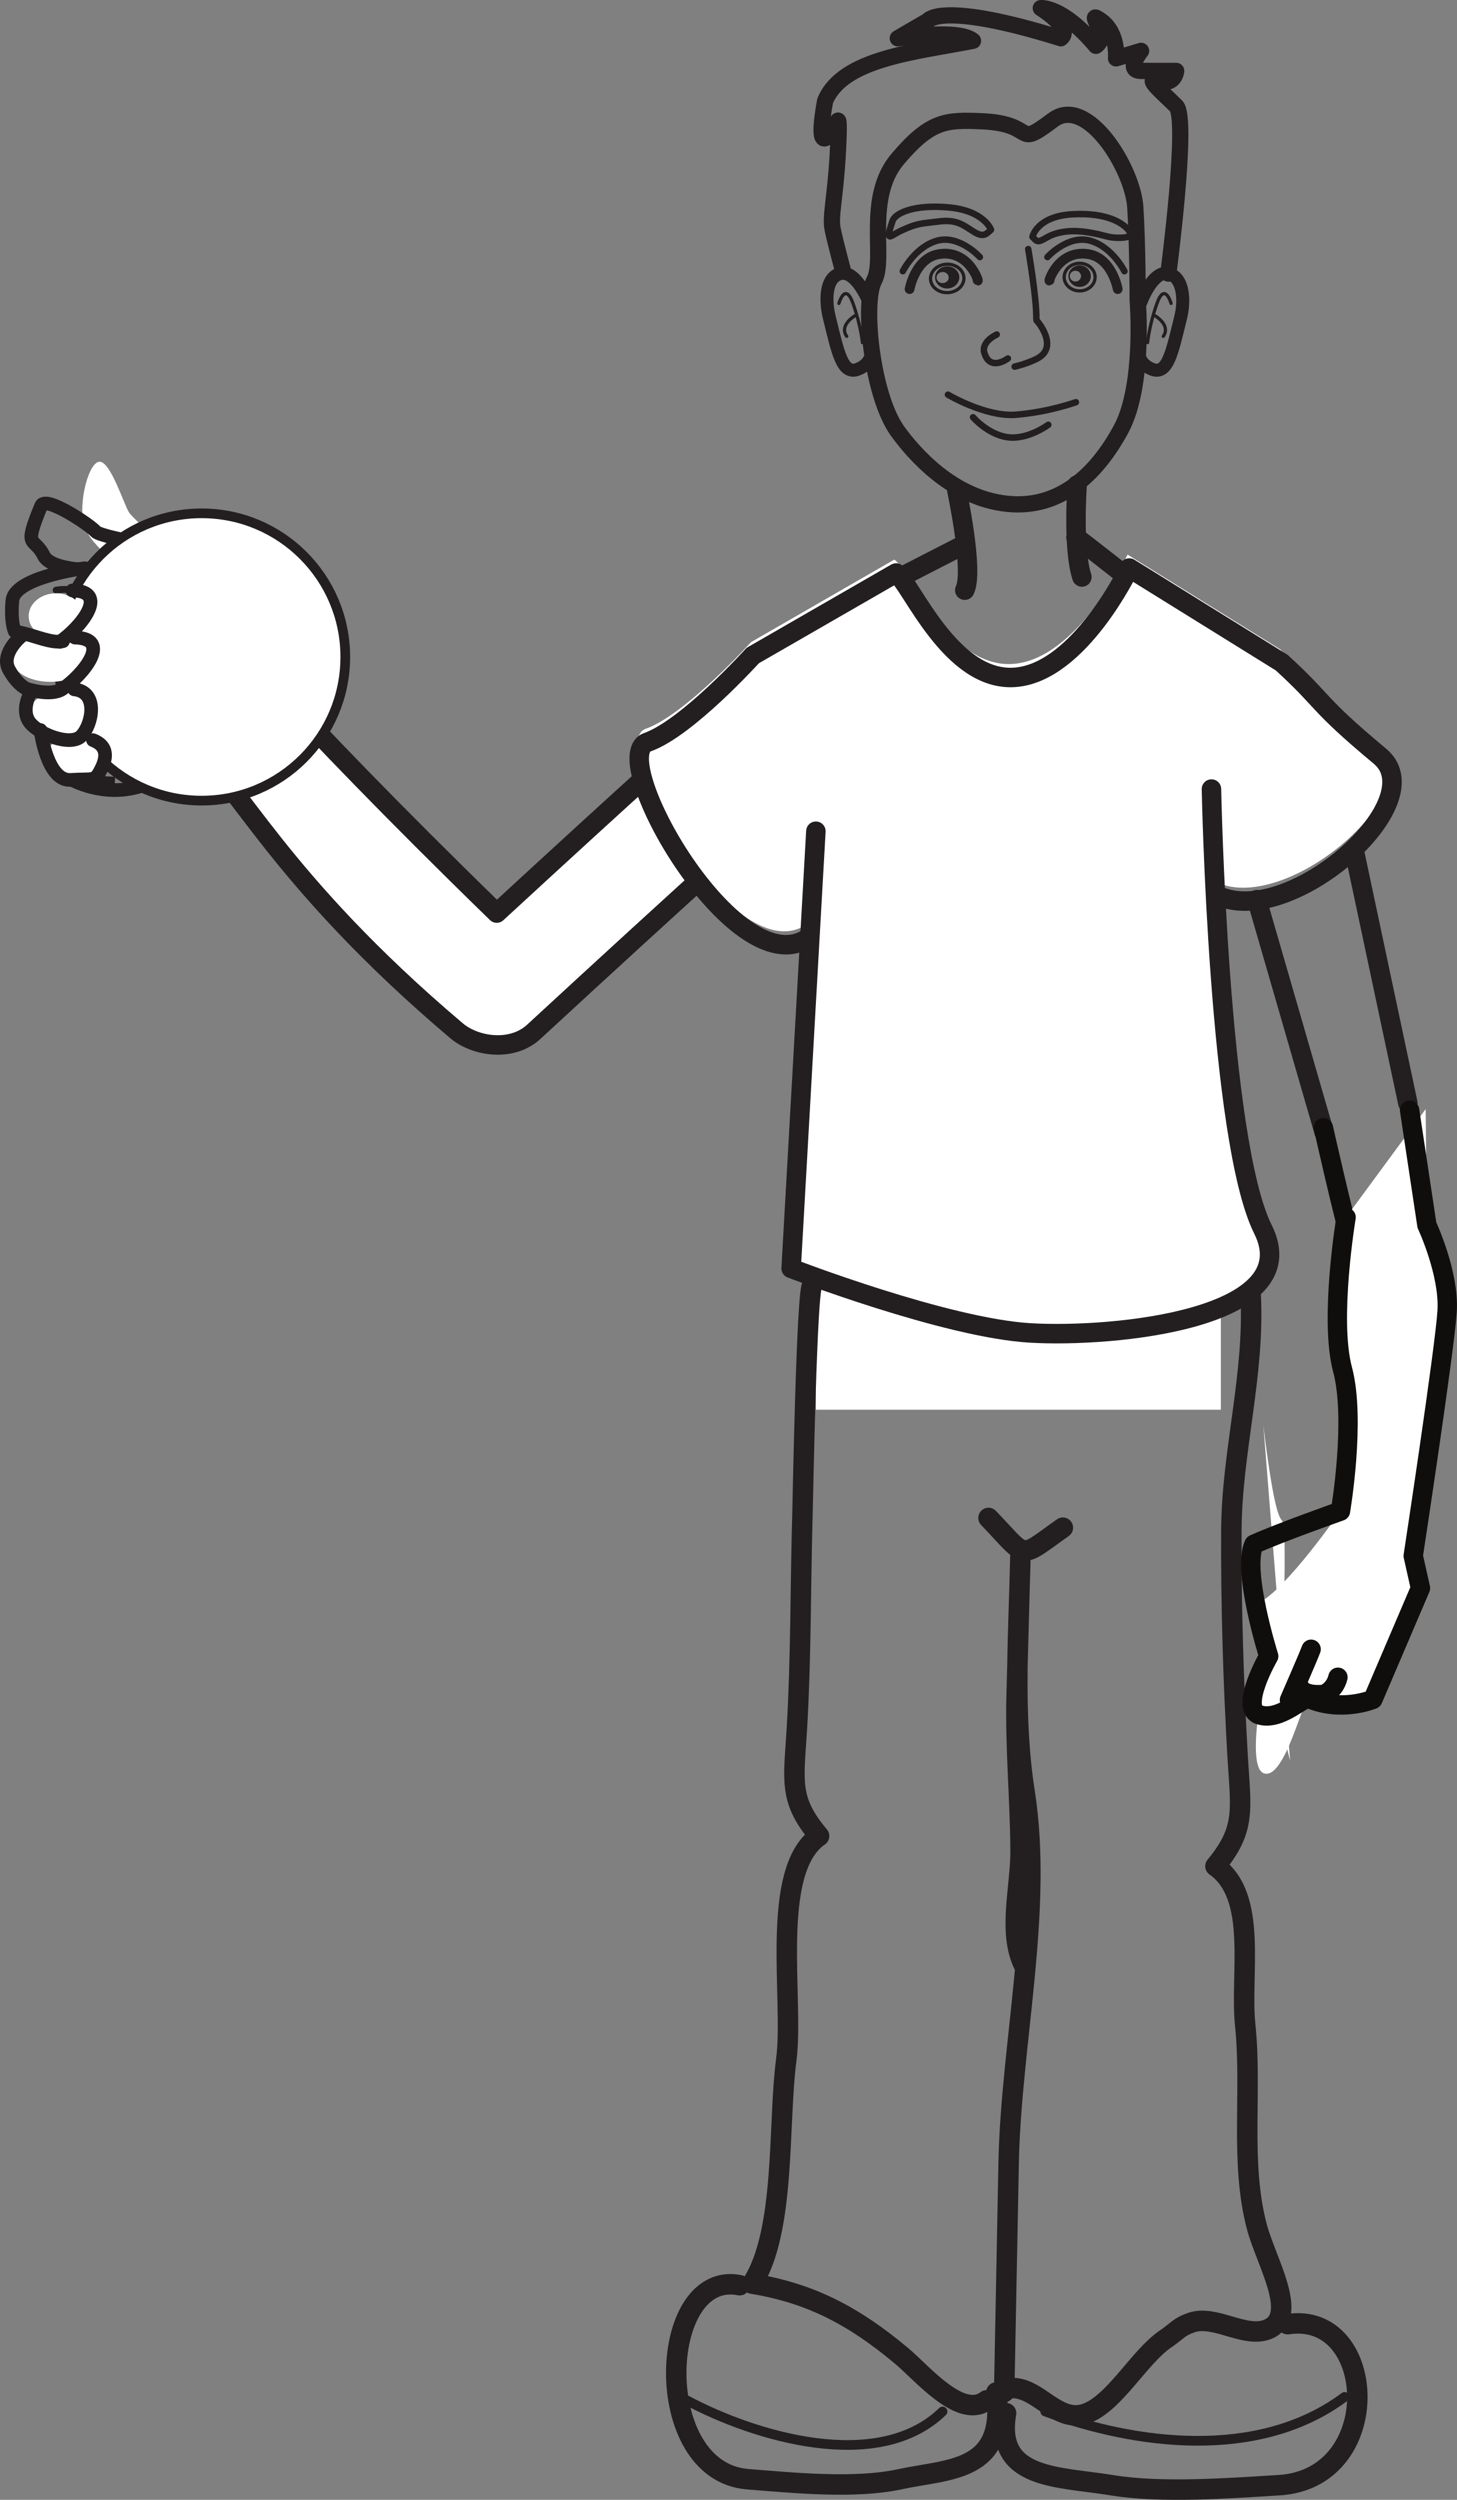 <?xml version="1.0" encoding="UTF-8"?>
<svg xmlns="http://www.w3.org/2000/svg" xmlns:xlink="http://www.w3.org/1999/xlink" width="150.425pt" height="257.932pt" viewBox="0 0 150.425 257.932" version="1.1">
<rect x="0" y="0" width="150.425" height="257.932" fill="#808080" stroke="none"/>
<defs>
<clipPath id="clip1">
  <path d="M 68 234 L 105 234 L 105 257.934 L 68 257.934 Z M 68 234 "/>
</clipPath>
<clipPath id="clip2">
  <path d="M 102 238 L 142 238 L 142 257.934 L 102 257.934 Z M 102 238 "/>
</clipPath>
<clipPath id="clip3">
  <path d="M 128 113 L 150.426 113 L 150.426 179 L 128 179 Z M 128 113 "/>
</clipPath>
</defs>
<g id="surface1">
<path style=" stroke:none;fill-rule:nonzero;fill:rgb(100%,100%,100%);fill-opacity:1;" d="M 84.234 145.453 L 84.234 120.32 L 126.043 120.32 L 126.043 145.453 "/>
<path style="fill:none;stroke-width:0.67;stroke-linecap:round;stroke-linejoin:round;stroke:rgb(13.73%,12.16%,12.549%);stroke-opacity:1;stroke-miterlimit:4;" d="M 0 -0.001 C 0 -0.001 -2.121 2.343 -4.437 1.679 C -6.711 1.03 -7.949 -1.458 -7.949 -1.458 " transform="matrix(1,0,0,-1,101.16,26.522)"/>
<path style="fill:none;stroke-width:1.006;stroke-linecap:round;stroke-linejoin:round;stroke:rgb(13.73%,12.16%,12.549%);stroke-opacity:1;stroke-miterlimit:4;" d="M -0.002 0 C 0.233 -0.5 -0.728 3.176 -3.951 2.692 C -6.443 2.321 -7.021 -0.925 -7.021 -0.925 " transform="matrix(1,0,0,-1,100.928,28.907)"/>
<path style="fill:none;stroke-width:0.67;stroke-linecap:round;stroke-linejoin:round;stroke:rgb(13.73%,12.16%,12.549%);stroke-opacity:1;stroke-miterlimit:4;" d="M 0.001 -0.001 C 0.001 -0.001 2.118 2.343 4.439 1.679 C 6.712 1.03 7.95 -1.458 7.95 -1.458 " transform="matrix(1,0,0,-1,108.139,26.522)"/>
<path style="fill:none;stroke-width:1.006;stroke-linecap:round;stroke-linejoin:round;stroke:rgb(13.73%,12.16%,12.549%);stroke-opacity:1;stroke-miterlimit:4;" d="M -0.002 0 C -0.232 -0.5 0.729 3.176 3.955 2.692 C 6.447 2.321 7.022 -0.925 7.022 -0.925 " transform="matrix(1,0,0,-1,108.373,28.907)"/>
<path style="fill:none;stroke-width:0.67;stroke-linecap:round;stroke-linejoin:round;stroke:rgb(13.73%,12.16%,12.549%);stroke-opacity:1;stroke-miterlimit:4;" d="M 0.001 -0.001 C 0.177 -0.177 0.634 -0.767 0.9 -1.466 C 1.236 -2.345 1.239 -3.357 0.001 -3.974 C -1.061 -4.505 -2.257 -4.771 -2.257 -4.771 " transform="matrix(1,0,0,-1,107.014,33.057)"/>
<path style="fill:none;stroke-width:0.67;stroke-linecap:round;stroke-linejoin:round;stroke:rgb(13.73%,12.16%,12.549%);stroke-opacity:1;stroke-miterlimit:4;" d="M 0 -0 C 0 -0 -1.941 -1.469 -2.473 0.75 C -2.437 0.719 -2.758 1.668 -1.148 2.473 " transform="matrix(1,0,0,-1,104.055,36.988)"/>
<path style="fill:none;stroke-width:1.676;stroke-linecap:round;stroke-linejoin:round;stroke:rgb(13.73%,12.16%,12.549%);stroke-opacity:1;stroke-miterlimit:4;" d="M 0.001 0 C 0.001 0 0.732 -8.777 -1.698 -13.296 C -4.132 -17.816 -7.772 -21.328 -12.874 -21.074 C -19.057 -20.773 -23.319 -15.554 -24.776 -13.55 C -27.456 -9.859 -28.421 -0.25 -27.206 2.008 C -25.987 4.262 -28.175 10.539 -24.776 14.551 C -21.374 18.571 -19.737 18.594 -16.108 18.442 C -10.261 18.2 -12.85 15.485 -8.745 18.571 C -5.229 21.207 -0.483 13.547 -0.241 9.536 C 0.001 5.52 0.001 0 0.001 0 Z M 0.001 0 " transform="matrix(1,0,0,-1,117.456,30.953)"/>
<path style="fill:none;stroke-width:2.011;stroke-linecap:round;stroke-linejoin:round;stroke:rgb(13.73%,12.16%,12.549%);stroke-opacity:1;stroke-miterlimit:4;" d="M 0.001 -0.002 C 0.001 -0.002 1.802 -8.404 0.825 -10.33 " transform="matrix(1,0,0,-1,98.78,50.565)"/>
<path style="fill:none;stroke-width:2.011;stroke-linecap:round;stroke-linejoin:round;stroke:rgb(13.73%,12.16%,12.549%);stroke-opacity:1;stroke-miterlimit:4;" d="M -0.001 0.001 C -0.001 0.001 -0.477 -6.581 0.491 -9.495 " transform="matrix(1,0,0,-1,111.208,50.04)"/>
<path style="fill:none;stroke-width:1.341;stroke-linecap:round;stroke-linejoin:round;stroke:rgb(13.73%,12.16%,12.549%);stroke-opacity:1;stroke-miterlimit:4;" d="M 0.001 -0.002 C 0.001 -0.002 -1.315 3.291 -2.929 2.928 C -4.538 2.561 -4.515 0.08 -4.101 -1.584 C -3.222 -5.123 -2.78 -7.56 -1.171 -6.951 C 0.439 -6.341 0.29 -4.873 0.29 -4.873 " transform="matrix(1,0,0,-1,89.718,31.155)"/>
<path style="fill:none;stroke-width:0.335;stroke-linecap:round;stroke-linejoin:round;stroke:rgb(13.73%,12.16%,12.549%);stroke-opacity:1;stroke-miterlimit:4;" d="M -0.002 -0.001 C -0.002 -0.001 0.647 2.269 1.455 -0.001 C 2.268 -2.27 2.428 -4.047 2.428 -4.047 " transform="matrix(1,0,0,-1,86.611,31.304)"/>
<path style="fill:none;stroke-width:0.335;stroke-linecap:round;stroke-linejoin:round;stroke:rgb(13.73%,12.16%,12.549%);stroke-opacity:1;stroke-miterlimit:4;" d="M -0.002 -0.002 C -0.002 -0.002 -1.619 -0.97 -0.81 -2.103 " transform="matrix(1,0,0,-1,88.228,32.6)"/>
<path style="fill:none;stroke-width:1.341;stroke-linecap:round;stroke-linejoin:round;stroke:rgb(13.73%,12.16%,12.549%);stroke-opacity:1;stroke-miterlimit:4;" d="M -0.002 -0.002 C -0.002 -0.002 1.209 3.291 2.818 2.928 C 4.432 2.561 4.514 0.08 4.1 -1.584 C 3.221 -5.123 2.779 -7.56 1.166 -6.951 C -0.435 -6.341 -0.291 -4.873 -0.291 -4.873 " transform="matrix(1,0,0,-1,117.799,31.155)"/>
<path style="fill:none;stroke-width:0.335;stroke-linecap:round;stroke-linejoin:round;stroke:rgb(13.73%,12.16%,12.549%);stroke-opacity:1;stroke-miterlimit:4;" d="M 0 -0.001 C 0 -0.001 -0.644 2.269 -1.457 -0.001 C -2.265 -2.27 -2.426 -4.047 -2.426 -4.047 " transform="matrix(1,0,0,-1,120.906,31.304)"/>
<path style="fill:none;stroke-width:0.335;stroke-linecap:round;stroke-linejoin:round;stroke:rgb(13.73%,12.16%,12.549%);stroke-opacity:1;stroke-miterlimit:4;" d="M 0 -0.002 C 0 -0.002 1.621 -0.97 0.809 -2.103 " transform="matrix(1,0,0,-1,119.289,32.6)"/>
<path style="fill:none;stroke-width:0.67;stroke-linecap:round;stroke-linejoin:round;stroke:rgb(13.73%,12.16%,12.549%);stroke-opacity:1;stroke-miterlimit:4;" d="M 0.001 0.001 C 0.001 0.001 -0.679 1.958 -4.343 2.302 C -8.011 2.638 -9.897 1.688 -10.159 0.919 C -10.964 -1.464 -10.366 -0.609 -9.37 -0.14 C -7.538 0.724 -7.21 0.614 -5.362 0.856 C -3.518 1.095 -2.792 0.431 -1.811 -0.187 C -0.831 -0.8 -0.518 -0.515 0.001 0.001 Z M 0.001 0.001 " transform="matrix(1,0,0,-1,102.311,23.704)"/>
<path style="fill:none;stroke-width:0.67;stroke-linecap:round;stroke-linejoin:round;stroke:rgb(13.73%,12.16%,12.549%);stroke-opacity:1;stroke-miterlimit:4;" d="M -0.002 0 C -0.002 0 0.451 2.125 4.135 2.325 C 7.803 2.528 9.373 1.348 9.893 0.719 C 10.408 0.086 9.9 -0.121 8.799 -0.101 C 7.697 -0.078 7.654 0.145 5.815 0.454 C 3.979 0.762 2.51 0.52 1.502 -0.058 C 0.498 -0.636 0.502 -0.531 -0.002 0 Z M -0.002 0 " transform="matrix(1,0,0,-1,106.596,24.434)"/>
<path style=" stroke:none;fill-rule:nonzero;fill:rgb(13.73%,12.16%,12.549%);fill-opacity:1;" d="M 109.402 41.754 L 109.484 41.754 C 109.508 41.754 109.508 41.715 109.488 41.715 L 109.41 41.715 C 109.387 41.715 109.383 41.754 109.402 41.754 "/>
<path style=" stroke:none;fill-rule:nonzero;fill:rgb(13.73%,12.16%,12.549%);fill-opacity:1;" d="M 97.34 29.211 C 96.996 29.227 96.707 28.98 96.691 28.66 C 96.684 28.344 96.953 28.078 97.301 28.066 C 97.645 28.055 97.934 28.297 97.945 28.617 C 97.957 28.93 97.688 29.199 97.34 29.211 M 97.75 27.477 C 97.055 27.504 96.516 28.035 96.535 28.668 C 96.559 29.297 97.141 29.789 97.832 29.766 C 98.527 29.742 99.066 29.211 99.043 28.574 C 99.02 27.945 98.441 27.453 97.75 27.477 "/>
<path style="fill:none;stroke-width:0.335;stroke-linecap:round;stroke-linejoin:round;stroke:rgb(13.73%,12.16%,12.549%);stroke-opacity:1;stroke-miterlimit:4;" d="M 0.001 -0.002 C 0.028 -0.81 -0.718 -1.494 -1.671 -1.529 C -2.62 -1.564 -3.421 -0.935 -3.448 -0.123 C -3.475 0.686 -2.729 1.37 -1.78 1.405 C -0.827 1.44 -0.03 0.811 0.001 -0.002 Z M 0.001 -0.002 " transform="matrix(1,0,0,-1,99.518,28.666)"/>
<path style=" stroke:none;fill-rule:nonzero;fill:rgb(13.73%,12.16%,12.549%);fill-opacity:1;" d="M 111.031 29.047 C 110.707 29.047 110.449 28.797 110.449 28.488 C 110.449 28.184 110.707 27.938 111.031 27.938 C 111.344 27.938 111.609 28.184 111.609 28.488 C 111.609 28.797 111.344 29.047 111.031 29.047 M 111.465 27.379 C 110.824 27.379 110.305 27.875 110.305 28.488 C 110.305 29.102 110.824 29.602 111.465 29.602 C 112.102 29.602 112.625 29.102 112.625 28.488 C 112.625 27.875 112.102 27.379 111.465 27.379 "/>
<path style="fill:none;stroke-width:0.335;stroke-linecap:round;stroke-linejoin:round;stroke:rgb(13.73%,12.16%,12.549%);stroke-opacity:1;stroke-miterlimit:4;" d="M -0.001 0 C -0.001 -0.785 -0.716 -1.421 -1.599 -1.421 C -2.477 -1.421 -3.196 -0.785 -3.196 0 C -3.196 0.786 -2.477 1.426 -1.599 1.426 C -0.716 1.426 -0.001 0.786 -0.001 0 Z M -0.001 0 " transform="matrix(1,0,0,-1,113.063,28.594)"/>
<path style="fill:none;stroke-width:0.67;stroke-linecap:round;stroke-linejoin:round;stroke:rgb(13.73%,12.16%,12.549%);stroke-opacity:1;stroke-miterlimit:4;" d="M 0 -0.001 C 0 -0.001 -2.848 -1.032 -6.215 -1.294 C -9.324 -1.532 -13.207 0.776 -13.207 0.776 " transform="matrix(1,0,0,-1,111.078,41.499)"/>
<path style="fill:none;stroke-width:0.67;stroke-linecap:round;stroke-linejoin:round;stroke:rgb(13.73%,12.16%,12.549%);stroke-opacity:1;stroke-miterlimit:4;" d="M 0 0 C 0 0 -2.086 -1.55 -4.144 -1.293 C -6.219 -1.035 -7.769 0.778 -7.769 0.778 " transform="matrix(1,0,0,-1,108.23,43.828)"/>
<path style="fill:none;stroke-width:0.67;stroke-linecap:round;stroke-linejoin:round;stroke:rgb(13.73%,12.16%,12.549%);stroke-opacity:1;stroke-miterlimit:4;" d="M -0.001 -0 C -0.001 -0 0.874 -5.063 0.839 -7.188 " transform="matrix(1,0,0,-1,106.157,25.703)"/>
<path style="fill:none;stroke-width:1.676;stroke-linecap:round;stroke-linejoin:round;stroke:rgb(13.73%,12.16%,12.549%);stroke-opacity:1;stroke-miterlimit:4;" d="M 0.001 0.001 C 0.001 0.001 2.11 15.989 0.814 17.282 C -0.479 18.579 -2.683 20.392 -0.999 19.876 C 0.685 19.356 0.814 20.911 0.814 20.911 L -2.811 20.911 C -4.491 20.911 -2.811 22.981 -2.811 22.981 L -5.397 22.204 C -5.397 22.204 -5.14 24.794 -6.952 26.091 C -8.768 27.388 -5.921 24.536 -7.472 23.497 C -10.968 27.642 -13.167 27.388 -13.167 27.388 C -13.167 27.388 -9.804 25.313 -11.097 24.278 C -23.526 28.161 -24.819 26.091 -24.819 26.091 L -27.929 24.278 C -27.929 24.278 -21.714 25.313 -20.163 24.017 C -26.112 22.852 -33.628 22.204 -35.436 17.806 C -36.733 10.552 -34.14 15.731 -34.14 15.731 C -34.14 15.731 -33.882 16.509 -34.14 12.106 C -34.401 7.704 -34.921 5.892 -34.659 4.595 C -34.401 3.306 -33.628 0.454 -33.628 0.454 " transform="matrix(1,0,0,-1,120.62,28.227)"/>
<path style="fill:none;stroke-width:2.011;stroke-linecap:round;stroke-linejoin:round;stroke:rgb(13.73%,12.16%,12.549%);stroke-opacity:1;stroke-miterlimit:4;" d="M -0.001 0 L 5.937 3.043 " transform="matrix(1,0,0,-1,93.274,59.403)"/>
<path style="fill:none;stroke-width:2.011;stroke-linecap:round;stroke-linejoin:round;stroke:rgb(13.73%,12.16%,12.549%);stroke-opacity:1;stroke-miterlimit:4;" d="M -0.002 0 C 0.459 -0.304 4.721 -3.656 4.721 -3.656 " transform="matrix(1,0,0,-1,111.088,55.442)"/>
<path style="fill-rule:nonzero;fill:rgb(100%,100%,100%);fill-opacity:1;stroke-width:2.011;stroke-linecap:round;stroke-linejoin:round;stroke:rgb(13.73%,12.16%,12.549%);stroke-opacity:1;stroke-miterlimit:4;" d="M -0.001 -0.001 C -1.048 1.729 6.46 -7.88 28.667 -29.47 C 56.991 -3.384 58.241 -2.923 59.593 -2.474 C 62.491 -1.505 65.304 -3.099 66.452 -5.931 C 67.605 -8.767 66.015 -12.146 63.261 -13.478 L 64.476 -12.888 C 62.347 -14.403 46.409 -28.876 32.491 -41.72 C 30.226 -43.814 26.456 -43.255 24.511 -41.607 C 6.011 -25.962 1.573 -15.345 -1.934 -13.411 " transform="matrix(1,0,0,-1,22.618,64.741)"/>
<path style="fill:none;stroke-width:0.705;stroke-linecap:round;stroke-linejoin:round;stroke:rgb(13.73%,12.16%,12.549%);stroke-opacity:1;stroke-miterlimit:4;" d="M -0.002 -0 C 0.678 2.367 -0.432 3.605 -0.432 3.605 " transform="matrix(1,0,0,-1,19.904,77.652)"/>
<path style="fill:none;stroke-width:1.409;stroke-linecap:round;stroke-linejoin:round;stroke:rgb(13.73%,12.16%,12.549%);stroke-opacity:1;stroke-miterlimit:4;" d="M -0.002 0.002 C -0.002 0.002 3.307 -1.924 7.174 -0.701 C 11.041 0.51 12.127 0.381 12.885 2.592 C 12.979 2.869 13.065 2.685 13.1 2.943 " transform="matrix(1,0,0,-1,7.338,80.412)"/>
<path style="fill-rule:nonzero;fill:rgb(100%,100%,100%);fill-opacity:1;stroke-width:0.705;stroke-linecap:round;stroke-linejoin:round;stroke:rgb(13.73%,12.16%,12.549%);stroke-opacity:1;stroke-miterlimit:4;" d="M 0 0 C -0.469 0.11 3.274 3.543 3.004 5.903 C 2.957 6.297 2.613 7.762 2.488 8.176 " transform="matrix(1,0,0,-1,19.328,71.875)"/>
<path style="fill:none;stroke-width:0.705;stroke-linecap:round;stroke-linejoin:round;stroke:rgb(13.73%,12.16%,12.549%);stroke-opacity:1;stroke-miterlimit:4;" d="M 0.001 -0.001 C -0.433 0.265 -3.093 -0.586 -3.515 -0.981 C -3.933 -1.376 -4.796 -0.844 -6.499 -1.102 " transform="matrix(1,0,0,-1,12.292,59.785)"/>
<path style=" stroke:none;fill-rule:nonzero;fill:rgb(100%,100%,100%);fill-opacity:1;" d="M 124.898 90.664 C 132.074 95.277 148.098 81.484 142.297 76.648 C 135.516 71 136.77 71.207 132.148 66.984 L 116.414 57.223 C 116.414 57.223 111.293 67.992 104.629 68.5 C 97.969 69.016 93.867 58.766 92.332 57.738 L 77.535 66.258 C 77.535 66.258 70.766 73.746 66.66 75.199 C 62.34 76.727 75.602 100.09 83.094 95.496 "/>
<path style="fill:none;stroke-width:2.011;stroke-linecap:round;stroke-linejoin:round;stroke:rgb(13.73%,12.16%,12.549%);stroke-opacity:1;stroke-miterlimit:4;" d="M -0.001 0.001 C 7.179 -4.612 23.198 9.181 17.401 14.017 C 10.62 19.665 11.87 19.458 7.249 23.681 L -8.481 33.439 C -8.481 33.439 -13.606 22.673 -20.267 22.162 C -26.931 21.646 -31.032 31.896 -32.567 32.923 L -47.36 24.408 C -47.36 24.408 -54.13 16.915 -58.235 15.466 C -62.556 13.943 -49.298 -9.424 -41.806 -4.831 " transform="matrix(1,0,0,-1,125.075,92.048)"/>
<path style="fill-rule:nonzero;fill:rgb(100%,100%,100%);fill-opacity:1;stroke-width:2.011;stroke-linecap:round;stroke-linejoin:round;stroke:rgb(13.73%,12.16%,12.549%);stroke-opacity:1;stroke-miterlimit:4;" d="M -0.001 0.002 C -0.001 0.002 0.706 -36.205 5.319 -45.432 C 9.929 -54.658 -10.02 -56.631 -18.727 -56.115 C -27.442 -55.604 -43.395 -49.455 -43.395 -49.455 L -40.841 -4.35 " transform="matrix(1,0,0,-1,125.075,81.416)"/>
<path style="fill:none;stroke-width:1.341;stroke-linecap:butt;stroke-linejoin:round;stroke:rgb(13.73%,12.16%,12.549%);stroke-opacity:1;stroke-miterlimit:4;" d="M 0 0.001 L 4.199 -0.225 " transform="matrix(1,0,0,-1,7.652,80.595)"/>
<path style=" stroke:none;fill-rule:nonzero;fill:rgb(100%,100%,100%);fill-opacity:1;" d="M 22.23 64.039 C 21.41 61.34 18.84 57.195 17.906 56.832 C 16.852 56.418 13.906 53.594 13.395 52.98 C 12.879 52.371 11.41 47.43 10.211 47.645 C 9.012 47.855 7.883 52.68 8.879 54.715 C 9.883 56.758 13.012 58.805 13.012 58.805 C 13.012 58.805 8.871 61.773 12.664 66.602 "/>
<path style="fill:none;stroke-width:1.409;stroke-linecap:round;stroke-linejoin:round;stroke:rgb(13.73%,12.16%,12.549%);stroke-opacity:1;stroke-miterlimit:4;" d="M 0 0.001 C -0.82 2.7 -3.39 6.845 -4.324 7.208 C -5.379 7.622 -11.863 8.599 -12.371 9.212 C -12.887 9.825 -17.523 12.974 -17.984 11.852 C -19.879 7.255 -18.719 8.755 -17.715 6.712 C -16.715 4.673 -9.219 5.235 -9.219 5.235 C -9.219 5.235 -13.359 2.267 -9.566 -2.562 " transform="matrix(1,0,0,-1,22.23,64.04)"/>
<path style="fill:none;stroke-width:2.011;stroke-linecap:round;stroke-linejoin:round;stroke:rgb(13.73%,12.16%,12.549%);stroke-opacity:1;stroke-miterlimit:4;" d="M -0.002 -0 L 6.94 -23.977 " transform="matrix(1,0,0,-1,129.763,92.828)"/>
<path style=" stroke:none;fill-rule:nonzero;fill:rgb(100%,100%,100%);fill-opacity:1;" d="M 35.648 67.785 C 35.648 75.973 29.008 82.609 20.816 82.609 C 12.625 82.609 5.984 75.973 5.984 67.785 C 5.984 59.602 12.625 52.965 20.816 52.965 C 29.008 52.965 35.648 59.602 35.648 67.785 "/>
<path style="fill:none;stroke-width:1;stroke-linecap:butt;stroke-linejoin:miter;stroke:rgb(13.73%,12.16%,12.549%);stroke-opacity:1;stroke-miterlimit:10;" d="M -0.002 0.002 C -0.002 -8.186 -6.642 -14.822 -14.834 -14.822 C -23.025 -14.822 -29.666 -8.186 -29.666 0.002 C -29.666 8.185 -23.025 14.822 -14.834 14.822 C -6.642 14.822 -0.002 8.185 -0.002 0.002 Z M -0.002 0.002 " transform="matrix(1,0,0,-1,35.65,67.787)"/>
<path style=" stroke:none;fill-rule:nonzero;fill:rgb(100%,100%,100%);fill-opacity:1;" d="M 9.168 67.988 C 9.168 69.293 7.391 70.352 5.195 70.352 C 3 70.352 1.223 69.293 1.223 67.988 C 1.223 66.688 3 65.629 5.195 65.629 C 7.391 65.629 9.168 66.688 9.168 67.988 "/>
<path style=" stroke:none;fill-rule:nonzero;fill:rgb(100%,100%,100%);fill-opacity:1;" d="M 9.414 73.746 C 9.414 75.051 7.965 76.105 6.176 76.105 C 4.387 76.105 2.934 75.051 2.934 73.746 C 2.934 72.441 4.387 71.387 6.176 71.387 C 7.965 71.387 9.414 72.441 9.414 73.746 "/>
<path style=" stroke:none;fill-rule:nonzero;fill:rgb(100%,100%,100%);fill-opacity:1;" d="M 10.594 78.043 C 10.594 79.348 9.324 80.402 7.758 80.402 C 6.195 80.402 4.926 79.348 4.926 78.043 C 4.926 76.738 6.195 75.684 7.758 75.684 C 9.324 75.684 10.594 76.738 10.594 78.043 "/>
<path style=" stroke:none;fill-rule:nonzero;fill:rgb(100%,100%,100%);fill-opacity:1;" d="M 8.629 63.574 C 8.629 64.879 7.359 65.934 5.793 65.934 C 4.23 65.934 2.961 64.879 2.961 63.574 C 2.961 62.27 4.23 61.215 5.793 61.215 C 7.359 61.215 8.629 62.27 8.629 63.574 "/>
<path style="fill:none;stroke-width:2.011;stroke-linecap:round;stroke-linejoin:round;stroke:rgb(13.73%,12.16%,12.549%);stroke-opacity:1;stroke-miterlimit:4;" d="M -0.001 0.001 L 5.495 -25.862 " transform="matrix(1,0,0,-1,139.856,87.962)"/>
<path style="fill:none;stroke-width:1.409;stroke-linecap:round;stroke-linejoin:round;stroke:rgb(13.73%,12.16%,12.549%);stroke-opacity:1;stroke-miterlimit:4;" d="M 0 -0.001 C 2.145 1.468 5.215 5.214 1.301 5.308 " transform="matrix(1,0,0,-1,6.168,66.229)"/>
<path style="fill:none;stroke-width:2.111;stroke-linecap:round;stroke-linejoin:round;stroke:rgb(13.73%,12.16%,12.549%);stroke-opacity:1;stroke-miterlimit:4;" d="M -0.002 0 C -0.596 0 -0.998 -22.312 -1.037 -23.703 C -1.248 -31.011 -1.178 -38.402 -1.607 -45.695 C -1.931 -51.175 -2.502 -53.086 0.682 -56.871 C -4.478 -60.425 -1.889 -73.785 -2.705 -79.937 C -3.588 -86.605 -2.736 -97.601 -6.228 -103.054 C -0.26 -104.035 4.194 -106.312 9.252 -110.554 C 11.365 -112.336 15.342 -117.129 17.971 -115.097 " transform="matrix(1,0,0,-1,83.885,132.571)"/>
<path style="fill:none;stroke-width:2.111;stroke-linecap:round;stroke-linejoin:round;stroke:rgb(13.73%,12.16%,12.549%);stroke-opacity:1;stroke-miterlimit:4;" d="M 0 0 C 0.434 -8.261 -1.957 -16.269 -1.992 -24.359 C -2.027 -32.046 -1.789 -39.937 -1.348 -47.605 C -1.019 -53.179 -0.457 -55.129 -3.633 -58.98 C 0.785 -62.086 -1.109 -70.097 -0.562 -75.375 C 0.156 -82.246 -1.129 -89.562 0.656 -96.246 C 1.602 -99.765 4.934 -105.23 1.918 -106.699 C -0.43 -107.836 -3.609 -105.234 -6.094 -106.062 C -7.387 -106.496 -7.559 -106.921 -8.766 -107.746 C -11.555 -109.644 -14.066 -114.457 -17.058 -115.476 C -20.047 -116.492 -21.969 -112.605 -24.84 -112.832 " transform="matrix(1,0,0,-1,129.121,133.571)"/>
<path style="fill:none;stroke-width:2.111;stroke-linecap:round;stroke-linejoin:round;stroke:rgb(13.73%,12.16%,12.549%);stroke-opacity:1;stroke-miterlimit:4;" d="M -0.001 0 C 1.784 -1.859 2.589 -2.91 3.308 -3.242 C 4.241 -3.675 5.03 -2.867 7.675 -1.004 " transform="matrix(1,0,0,-1,102.059,156.621)"/>
<path style="fill:none;stroke-width:2.111;stroke-linecap:round;stroke-linejoin:round;stroke:rgb(13.73%,12.16%,12.549%);stroke-opacity:1;stroke-miterlimit:4;" d="M -0.002 -0.001 C -1.65 3.351 -0.303 8.042 -0.326 11.769 C -0.357 17.128 -0.877 22.46 -0.732 27.828 C -0.596 32.835 -0.463 37.843 -0.326 42.855 C -0.486 34.476 -1.185 25.968 0.1 17.765 C 2.006 5.55 -1.318 -8.126 -1.56 -20.528 C -1.717 -28.379 -1.865 -36.243 -2.017 -44.094 " transform="matrix(1,0,0,-1,105.693,202.718)"/>
<g clip-path="url(#clip1)" clip-rule="nonzero">
<path style="fill:none;stroke-width:2.111;stroke-linecap:round;stroke-linejoin:round;stroke:rgb(13.73%,12.16%,12.549%);stroke-opacity:1;stroke-miterlimit:4;" d="M -0.002 0.001 C -8.471 1.712 -9.275 -19.21 0.826 -20.014 C 5.604 -20.393 11.908 -21.022 16.561 -20.014 C 21.561 -18.924 27.58 -19.35 26.494 -11.061 " transform="matrix(1,0,0,-1,76.369,235.79)"/>
</g>
<g clip-path="url(#clip2)" clip-rule="nonzero">
<path style="fill:none;stroke-width:2.111;stroke-linecap:round;stroke-linejoin:round;stroke:rgb(13.73%,12.16%,12.549%);stroke-opacity:1;stroke-miterlimit:4;" d="M 0 0.001 C 9.301 1.423 10.18 -15.948 -0.91 -16.612 C -6.144 -16.932 -13.066 -17.452 -18.172 -16.612 C -23.664 -15.706 -30.269 -16.061 -29.074 -9.182 " transform="matrix(1,0,0,-1,132.945,239.81)"/>
</g>
<path style="fill:none;stroke-width:1;stroke-linecap:round;stroke-linejoin:round;stroke:rgb(13.73%,12.16%,12.549%);stroke-opacity:1;stroke-miterlimit:4;" d="M -0.001 -0.001 C 6.855 -3.661 19.675 -7.602 26.355 -1.13 " transform="matrix(1,0,0,-1,70.958,247.687)"/>
<path style="fill:none;stroke-width:1;stroke-linecap:round;stroke-linejoin:round;stroke:rgb(13.73%,12.16%,12.549%);stroke-opacity:1;stroke-miterlimit:4;" d="M -0.002 0 C 9.213 -3.41 21.983 -5.152 30.901 1.504 " transform="matrix(1,0,0,-1,107.916,248.817)"/>
<path style="fill:none;stroke-width:2;stroke-linecap:round;stroke-linejoin:round;stroke:rgb(6.294%,5.768%,5.058%);stroke-opacity:1;stroke-miterlimit:4;" d="M 0 0.002 C 0 0.002 2.25 -9.951 2.695 -11.084 " transform="matrix(1,0,0,-1,136.629,116.353)"/>
<path style=" stroke:none;fill-rule:nonzero;fill:rgb(100%,100%,100%);fill-opacity:1;" d="M 133.195 181.652 C 131.105 174 132.613 169.066 132.629 161.914 C 132.648 151.988 132.387 163.113 130.43 147.051 "/>
<path style="fill:none;stroke-width:1.409;stroke-linecap:round;stroke-linejoin:round;stroke:rgb(13.73%,12.16%,12.549%);stroke-opacity:1;stroke-miterlimit:4;" d="M 0 0 C -1.008 -0.089 -7.312 -1.078 -7.508 -3.332 C -7.707 -5.582 -7.269 -6.5 -7.269 -6.5 C -7.269 -6.5 -7.031 -6.558 -6.648 -6.644 C -5.125 -6.98 -3.394 -7.789 -2.281 -7.523 " transform="matrix(1,0,0,-1,8.785,58.633)"/>
<path style=" stroke:none;fill-rule:nonzero;fill:rgb(100%,100%,100%);fill-opacity:1;" d="M 147.188 114.438 L 147.316 126.402 C 147.316 126.402 149.645 131.375 149.41 135.273 C 149.168 139.176 145.906 160.539 145.906 160.539 L 146.656 163.863 L 141.742 175.344 C 141.742 175.344 138.5 176.684 135.168 175.27 C 134.555 175.004 132.695 183.637 130.516 182.98 C 128.344 182.32 130.984 170.887 130.984 170.887 C 130.984 170.887 128.66 168.059 129.938 165.375 C 132.676 164.145 138.395 155.926 138.395 155.926 C 138.395 155.926 140.004 146.492 138.605 141.289 C 137.215 136.09 138.973 125.602 138.973 125.602 "/>
<g clip-path="url(#clip3)" clip-rule="nonzero">
<path style="fill:none;stroke-width:2;stroke-linecap:round;stroke-linejoin:round;stroke:rgb(6.294%,5.768%,5.058%);stroke-opacity:1;stroke-miterlimit:4;" d="M -0.002 -0.001 L 1.783 -11.853 C 1.783 -11.853 4.111 -16.821 3.873 -20.724 C 3.635 -24.626 0.373 -45.985 0.373 -45.985 L 1.119 -49.314 L -3.791 -60.794 C -3.791 -60.794 -7.029 -62.134 -10.365 -60.72 C -10.978 -60.454 -13.314 -63.048 -15.486 -62.396 C -17.666 -61.735 -14.549 -56.337 -14.549 -56.337 C -14.549 -56.337 -17.342 -47.474 -16.068 -44.786 C -13.33 -43.556 -7.139 -41.372 -7.139 -41.372 C -7.139 -41.372 -5.529 -31.942 -6.928 -26.739 C -8.314 -21.54 -6.56 -11.052 -6.56 -11.052 " transform="matrix(1,0,0,-1,145.533,114.55)"/>
</g>
<path style="fill-rule:nonzero;fill:rgb(100%,100%,100%);fill-opacity:1;stroke-width:2;stroke-linecap:round;stroke-linejoin:round;stroke:rgb(6.294%,5.768%,5.058%);stroke-opacity:1;stroke-miterlimit:4;" d="M -0.001 -0.001 C -0.243 -0.68 -2.235 -5.235 -2.235 -5.235 " transform="matrix(1,0,0,-1,135.364,170.167)"/>
<path style="fill-rule:nonzero;fill:rgb(100%,100%,100%);fill-opacity:1;stroke-width:2;stroke-linecap:round;stroke-linejoin:round;stroke:rgb(6.294%,5.768%,5.058%);stroke-opacity:1;stroke-miterlimit:4;" d="M -0.001 -0.002 C -0.345 -1.384 -1.45 -1.767 -1.45 -1.767 C -1.45 -1.767 -3.45 -2.025 -3.923 -1.068 " transform="matrix(1,0,0,-1,138.134,173.057)"/>
<path style="fill:none;stroke-width:1.409;stroke-linecap:round;stroke-linejoin:round;stroke:rgb(13.73%,12.16%,12.549%);stroke-opacity:1;stroke-miterlimit:4;" d="M 0 -0.001 C 0 -0.001 -1.058 -1.688 -0.289 -3.02 C 0.481 -4.352 4.055 -5.762 5.168 -4.61 C 6.281 -3.461 7.004 -0.071 4.442 0.199 " transform="matrix(1,0,0,-1,3.23,71.328)"/>
<path style="fill:none;stroke-width:1.409;stroke-linecap:round;stroke-linejoin:round;stroke:rgb(13.73%,12.16%,12.549%);stroke-opacity:1;stroke-miterlimit:4;" d="M 0 -0.002 C 0 -0.002 0.652 -5.294 3.106 -5.146 C 5.555 -4.994 5.586 -5.388 6.289 -3.97 C 6.992 -2.552 6.738 -1.556 5.422 -1.044 " transform="matrix(1,0,0,-1,4.18,75.323)"/>
<path style="fill:none;stroke-width:1.409;stroke-linecap:round;stroke-linejoin:round;stroke:rgb(13.73%,12.16%,12.549%);stroke-opacity:1;stroke-miterlimit:4;" d="M 0.001 0.001 C 0.001 0.001 -2.253 -1.812 -1.261 -3.523 C -0.277 -5.233 0.63 -5.476 0.63 -5.476 C 0.63 -5.476 3.067 -6.249 4.219 -5.464 C 6.372 -3.995 9.438 -0.253 5.516 -0.155 " transform="matrix(1,0,0,-1,2.218,65.63)"/>
</g>
</svg>
